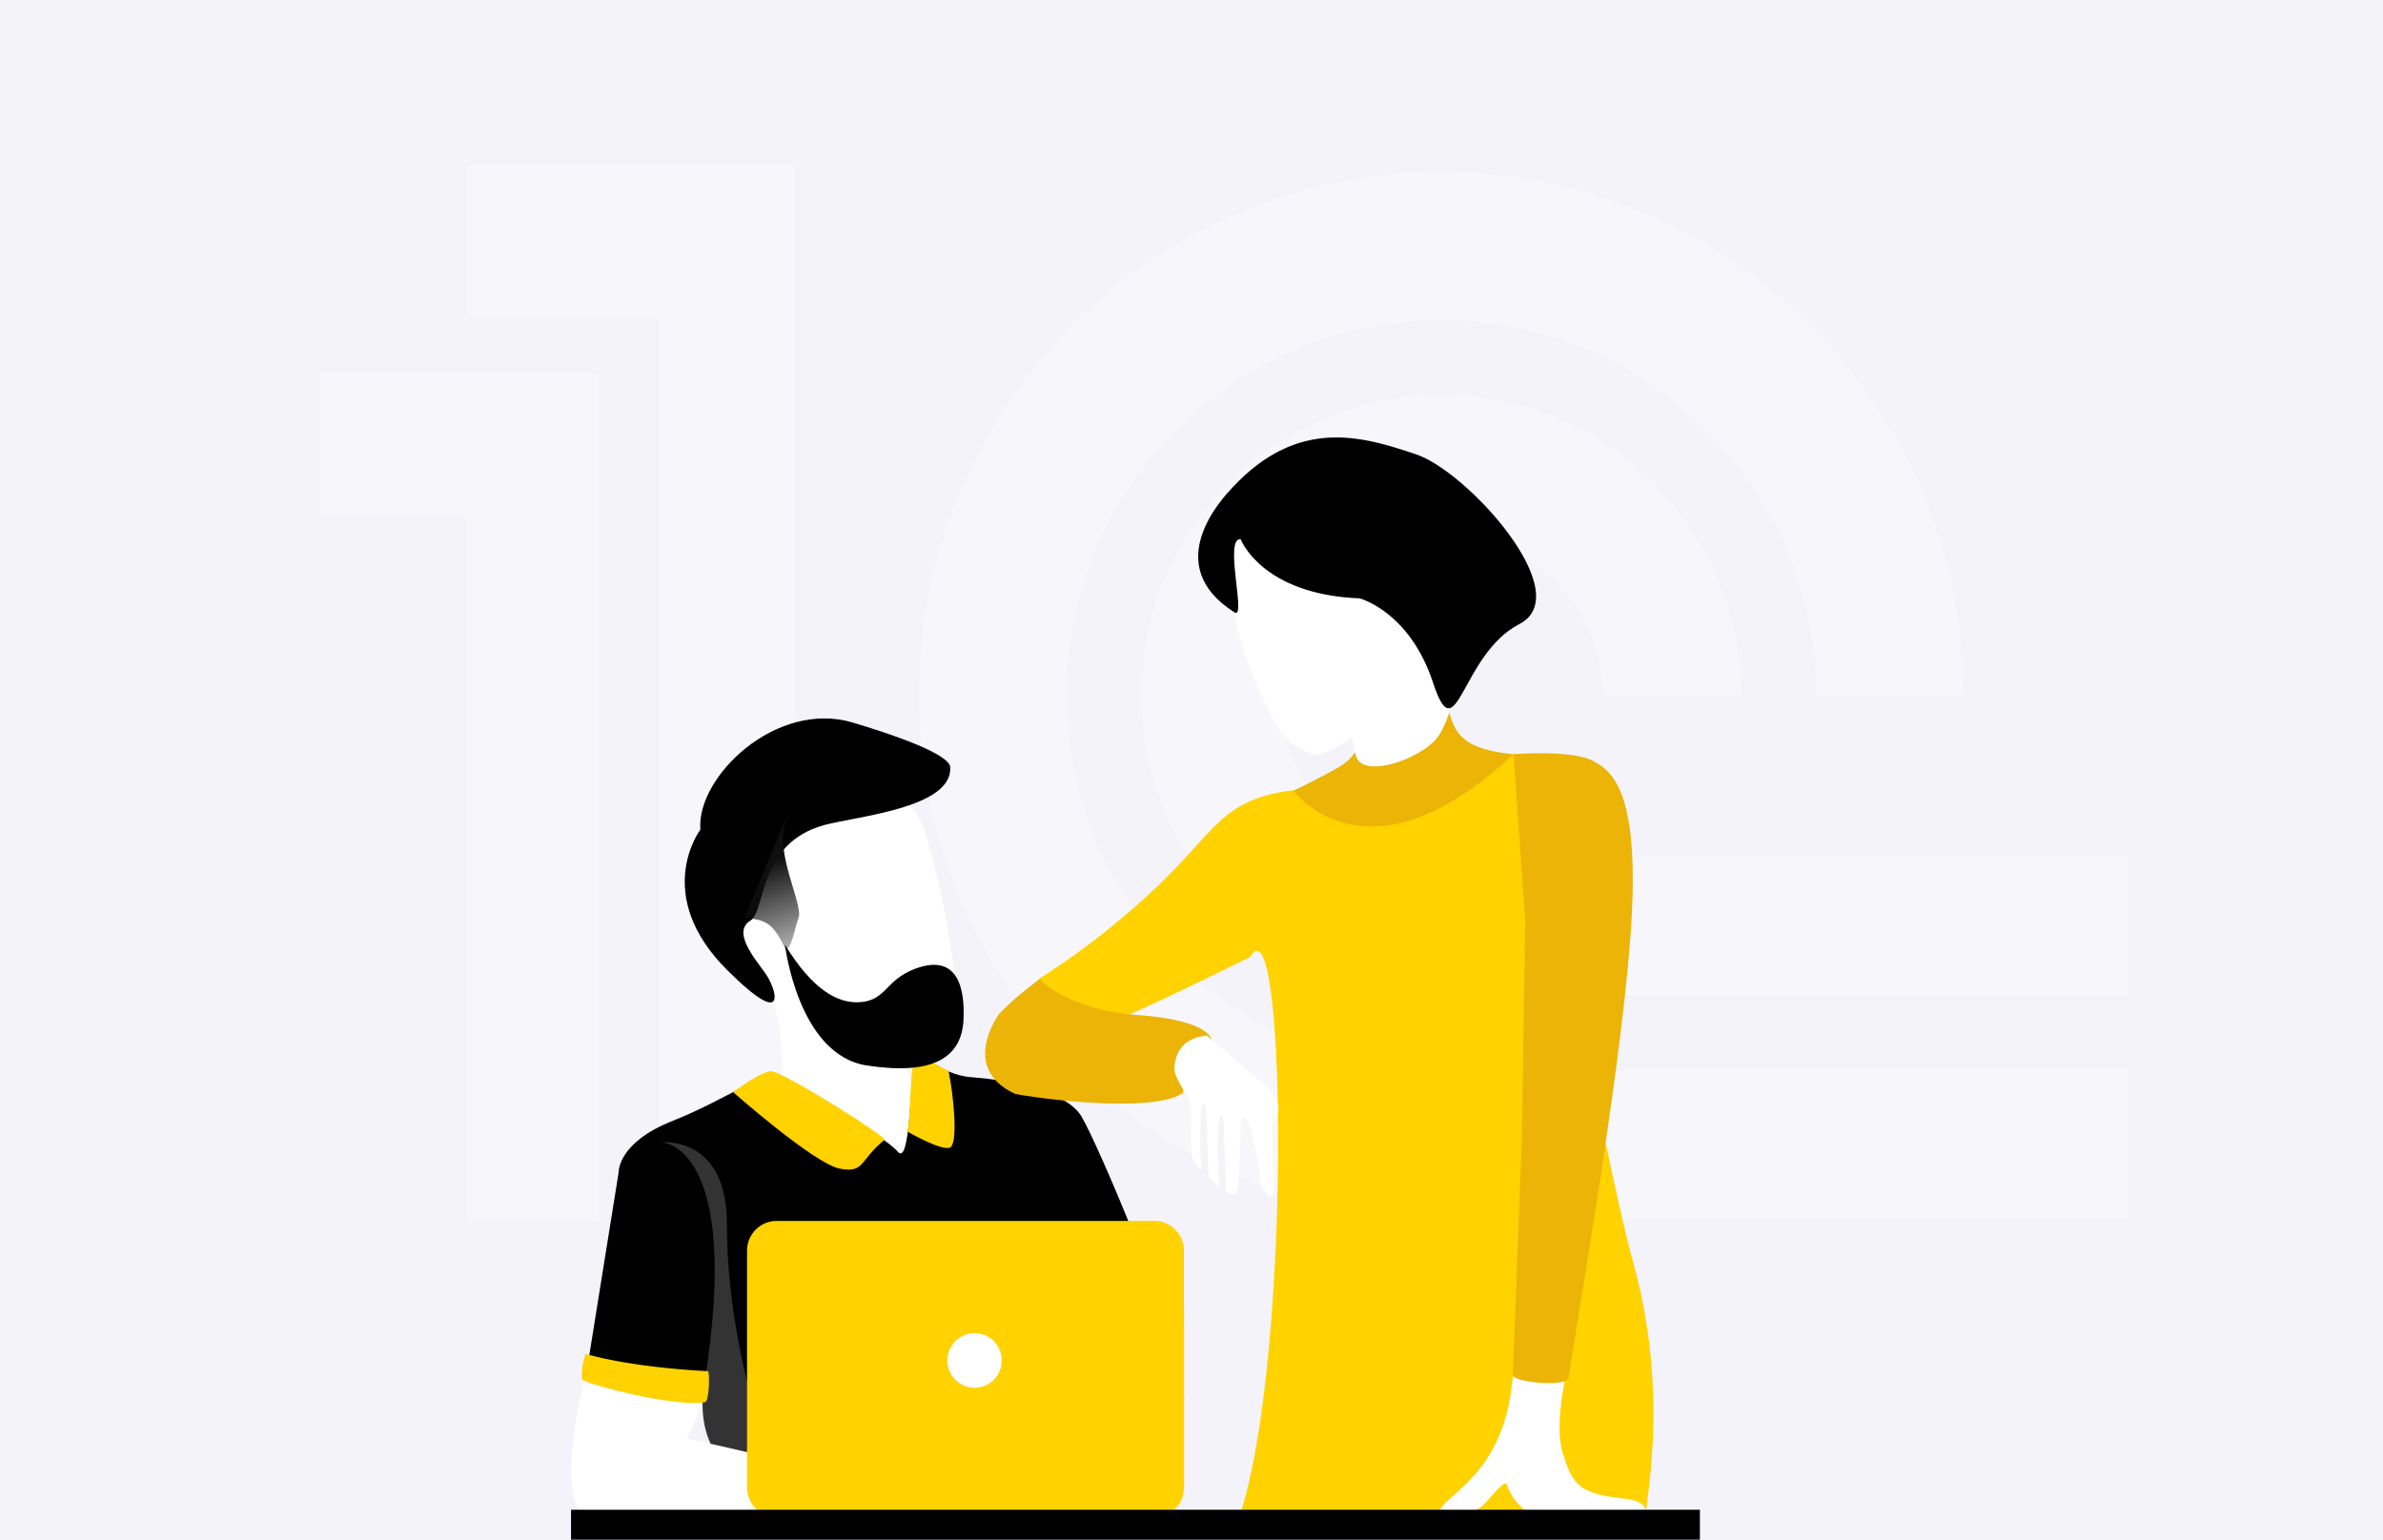 <?xml version="1.0" encoding="UTF-8"?> <svg xmlns="http://www.w3.org/2000/svg" width="543" height="351" viewBox="0 0 543 351" fill="none"> <rect width="543" height="351" fill="#F3F3F9"></rect> <path fill-rule="evenodd" clip-rule="evenodd" d="M328.389 195.249C308.084 195.249 291.601 178.75 291.601 158.419C291.601 138.088 308.084 121.589 328.389 121.589C348.694 121.589 365.177 138.088 365.177 158.419H396.649C396.649 120.695 366.071 90.079 328.389 90.079C290.707 90.079 260.129 120.695 260.129 158.419C260.129 196.143 290.707 226.759 328.389 226.759H484.994V195.249H328.389Z" fill="white" fill-opacity="0.3"></path> <path fill-rule="evenodd" clip-rule="evenodd" d="M485 277.503V243.946H328.395C281.236 243.946 242.962 205.63 242.962 158.419C242.962 111.207 281.236 72.89 328.395 72.89C375.549 72.89 413.823 111.207 413.823 158.419H447.339C447.339 92.683 394.05 39.334 328.395 39.334C262.734 39.334 209.445 92.683 209.445 158.419C209.445 224.153 262.734 277.503 328.395 277.503H485Z" fill="white" fill-opacity="0.3"></path> <path fill-rule="evenodd" clip-rule="evenodd" d="M106.345 278.326V117.909H73V85.171H136.433V278.326H106.345Z" fill="white" fill-opacity="0.3"></path> <path fill-rule="evenodd" clip-rule="evenodd" d="M106.35 72.074H150.269V278.323H181.17V37.699H106.35V72.074Z" fill="white" fill-opacity="0.3"></path> <path fill-rule="evenodd" clip-rule="evenodd" d="M178.05 247.506C178.05 247.506 179.158 233.569 175.686 228.379C172.216 223.19 163.058 213.849 170.591 206.213C178.198 198.503 170.739 187.162 187.355 183.528C203.971 179.896 208.107 182.788 210.174 187.977C212.243 193.166 218.298 217.185 217.56 229.047C216.97 238.387 209.289 239.204 206.851 239.647C204.414 240.093 207.958 247.061 210.027 251.435C212.169 255.809 215.27 265.149 209.289 267.151C203.307 269.153 181.594 275.232 178.05 247.506Z" fill="white"></path> <path fill-rule="evenodd" clip-rule="evenodd" d="M159.588 189.09C159.588 189.09 148.362 203.916 165.791 221.189C179.97 235.273 176.868 225.191 174.358 221.782C171.92 218.371 166.825 212.441 170.961 209.846C174.579 207.623 172.511 192.277 187.798 188.052C195.109 186.05 217.044 184.196 216.527 174.856C216.452 173.15 211.874 169.962 194.371 164.7C176.868 159.436 158.627 177.079 159.588 189.09ZM133.444 314.078L140.977 267.151C140.977 267.151 140.682 260.48 153.162 255.513C165.643 250.545 173.693 244.245 176.942 245.283C180.192 246.247 201.683 258.997 204.563 262.481C207.443 265.965 207.369 246.097 208.403 242.391C209.436 238.684 214.015 244.986 221.253 245.504C228.49 246.023 242.743 248.248 246.436 254.474C250.128 260.628 267.114 300.734 269.404 314.448C271.693 328.163 264.234 341.877 226.496 343.805C153.976 347.437 160.621 319.712 160.621 319.712L133.444 314.078Z" fill="black"></path> <path fill-rule="evenodd" clip-rule="evenodd" d="M206.852 257.959C206.852 257.959 214.311 262.258 216.378 261.591C218.447 260.924 217.264 249.507 216.156 244.17C216.156 244.17 210.544 240.759 209.214 241.205C207.147 242.02 207.887 248.247 206.852 257.959Z" fill="#FFD200"></path> <path fill-rule="evenodd" clip-rule="evenodd" d="M150.651 260.331C150.651 260.331 169.336 260.48 160.473 315.56C158.627 326.977 163.353 337.578 177.606 338.912C177.606 338.912 165.569 309.333 165.643 279.161C165.718 258.255 150.208 260.48 150.651 260.331Z" fill="#333333"></path> <path fill-rule="evenodd" clip-rule="evenodd" d="M133.518 312.817C133.518 312.817 125.395 343.954 134.256 345.066C143.118 346.253 178.788 345.51 178.788 345.51C178.788 345.51 178.124 338.245 179.01 333.278C179.083 332.833 156.559 327.866 156.559 327.866C156.559 327.866 160.177 320.305 160.325 317.784C160.399 315.264 133.518 312.817 133.518 312.817Z" fill="white"></path> <path fill-rule="evenodd" clip-rule="evenodd" d="M133.444 308.592C133.444 308.592 142.896 311.557 161.285 312.521C161.802 312.521 161.58 319.415 160.695 319.563C153.827 320.898 133 315.264 132.706 314.448C132.336 313.706 132.706 310.519 133.444 308.592ZM167.046 248.914C167.046 248.914 185.435 265.149 191.269 266.336C197.103 267.522 195.847 264.334 201.534 259.812C202.347 259.219 178.788 244.467 175.834 244.17C173.693 243.947 167.046 248.914 167.046 248.914Z" fill="#FFD200"></path> <path fill-rule="evenodd" clip-rule="evenodd" d="M169.63 209.253C174.504 209.475 176.352 210.588 179.01 216.445C180.486 215.998 181.003 211.773 181.963 209.178C183.072 206.139 176.424 194.353 179.01 187.237C181.594 180.045 169.63 209.253 169.63 209.253Z" fill="url(#paint0_linear)"></path> <path d="M178.861 215.332C178.861 215.332 181.816 240.388 197.472 242.835C212.39 245.133 219.184 241.205 219.554 232.308C219.85 225.785 218.52 217.037 208.477 220.818C201.829 223.338 201.977 227.786 196.365 228.379C190.825 228.973 184.992 225.34 178.861 215.332Z" fill="black"></path> <path fill-rule="evenodd" clip-rule="evenodd" d="M291.189 181.898C291.189 181.898 300.594 177.525 305.295 174.707C309.996 171.89 310.439 168.035 309.996 162.475C309.553 156.841 327.893 147.5 327.893 147.5C327.893 147.5 328.853 157.656 330.257 162.475C331.66 167.294 333.432 170.704 344.658 171.89C355.957 173.075 305.738 233.124 291.189 181.898Z" fill="#EBB407"></path> <path fill-rule="evenodd" clip-rule="evenodd" d="M306.674 147.367C306.674 147.367 306.987 167.618 309.133 172.68C311.279 177.743 325.783 172.196 328.267 166.938C328.267 166.938 335.261 155.549 326.827 148.398C324.519 143.381 318.128 147.112 306.674 147.367Z" fill="white"></path> <path fill-rule="evenodd" clip-rule="evenodd" d="M284.468 114.437C284.468 114.437 276.271 130.153 284.395 151.059C291.78 170.333 294.365 169.592 299.018 171.89C301.528 173.15 313.713 165.07 316.741 160.844C319.769 156.619 333.875 142.089 325.382 125.038C316.815 107.987 296.137 100.574 284.468 114.437Z" fill="white"></path> <path fill-rule="evenodd" clip-rule="evenodd" d="M280.776 111.175C278.487 113.621 264.234 128.745 281.293 139.567C284.1 141.347 278.783 122.518 282.697 122.888C282.697 122.888 287.423 135.49 309.799 136.379C309.799 136.379 321.173 139.272 326.564 155.654C331.955 172.038 332.841 149.131 346.207 142.237C359.575 135.342 334.392 107.468 322.65 103.539C310.833 99.609 295.99 94.791 280.776 111.175Z" fill="black"></path> <path fill-rule="evenodd" clip-rule="evenodd" d="M294.661 180.118C294.661 180.118 311.351 203.248 344.658 172.037C349.089 167.886 364.671 260.923 372.056 287.388C380.253 316.672 375.306 340.394 374.936 345.733C374.936 345.733 279.078 354.332 281.736 347.512C294.29 314.745 293.405 203.1 284.912 218.075C284.912 218.075 260.098 230.455 251.162 233.865C242.226 237.275 236.909 222.967 236.909 222.967C236.909 222.967 249.537 215.406 263.2 202.507C276.863 189.682 278.191 182.12 294.661 180.118Z" fill="#FFD200"></path> <path fill-rule="evenodd" clip-rule="evenodd" d="M328.115 344.102C330.182 340.32 341.703 335.65 344.287 317.265C345.47 308.518 345.47 309.037 345.47 309.037L357.359 310.965C357.359 310.965 353.962 324.085 356.031 330.906C358.098 337.726 359.279 340.469 369.692 341.506C373.976 341.952 375.084 343.138 375.379 345.361C375.527 346.4 349.235 345.51 349.235 345.51C347.907 344.992 344.583 342.027 343.401 338.467C343.032 337.355 341.407 339.135 338.749 342.248C334.761 346.845 327.08 345.955 328.115 344.102Z" fill="white"></path> <path d="M344.88 171.89C344.88 171.89 358.024 170.852 362.898 173.372C367.773 175.893 373.977 181.082 371.466 214.146C368.955 247.209 358.467 306.071 357.433 313.929C357.139 316.302 345.1 315.041 344.732 313.485L346.799 258.996L347.538 209.771L344.88 171.89Z" fill="#EBB407"></path> <path fill-rule="evenodd" clip-rule="evenodd" d="M227.751 230.974C227.751 230.974 218.447 243.28 231.223 249.285C232.035 249.655 261.132 254.178 269.329 249.285C270.954 248.321 265.194 243.058 271.471 237.942C274.647 235.348 274.573 237.572 276.05 236.905C276.05 236.905 275.606 232.531 259.286 231.344C242.964 230.158 236.392 222.967 236.983 222.967C237.499 222.894 232.921 225.711 227.751 230.974Z" fill="#EBB407"></path> <path fill-rule="evenodd" clip-rule="evenodd" d="M275.015 236.015L286.167 245.578C286.167 245.578 290.524 248.839 291.189 251.582C291.854 254.326 289.565 256.105 289.786 258.403C290.082 260.701 290.968 271.674 290.007 272.488C289.048 273.304 287.423 271.895 286.98 267.744C286.537 263.593 285.133 256.624 284.247 255.364C283.361 254.178 282.845 254.919 282.697 256.847C282.548 258.774 282.474 271.451 281.736 271.895C280.999 272.341 279.743 272.341 277.97 270.709C276.197 269.079 271.767 265.447 271.545 263.221C271.323 260.998 271.619 252.844 270.954 250.767C270.289 248.692 267.409 245.874 267.631 243.058C267.852 240.24 269.329 236.534 275.015 236.015Z" fill="white"></path> <path fill-rule="evenodd" clip-rule="evenodd" d="M273.686 253.065C273.686 253.065 273.022 263.814 274.277 269.226C275.606 274.638 275.46 267.744 275.238 264.26C275.016 260.774 274.943 255.512 274.869 253.288C274.795 251.213 273.982 250.767 273.686 253.065Z" fill="#F3F3F9"></path> <path fill-rule="evenodd" clip-rule="evenodd" d="M277.675 255.883C277.675 255.883 277.009 266.632 278.265 272.044C279.595 277.455 279.446 270.562 279.225 267.076C279.004 263.593 278.93 258.33 278.856 256.105C278.708 254.029 277.897 253.585 277.675 255.883Z" fill="#F3F3F9"></path> <path fill-rule="evenodd" clip-rule="evenodd" d="M269.773 285.018C269.773 281.31 266.745 278.271 263.052 278.271H176.942C173.25 278.271 170.221 281.31 170.221 285.018V339.061C170.221 342.767 173.25 345.807 176.942 345.807H263.052C266.745 345.807 269.773 342.767 269.773 339.061V285.018Z" fill="#FFD200"></path> <path opacity="0.3" fill-rule="evenodd" clip-rule="evenodd" d="M170.542 334.251C170.542 334.251 247.406 334.42 253.646 295.626C256.888 275.472 264.836 278.373 264.836 278.373L266.643 279.462L268.088 280.55L269.172 282.001L269.533 284.903L269.895 303.765V331.334V338.951L269.172 342.579L266.643 344.393H172.71L171.265 342.579L170.542 340.04V334.251Z" fill="#FFD200"></path> <path d="M130.12 344.102H387.343V350.921H130.12V344.102Z" fill="black"></path> <path d="M222.065 316.302C225.491 316.302 228.269 313.514 228.269 310.075C228.269 306.635 225.491 303.848 222.065 303.848C218.639 303.848 215.862 306.635 215.862 310.075C215.862 313.514 218.639 316.302 222.065 316.302Z" fill="white"></path> <defs> <linearGradient id="paint0_linear" x1="174.19" y1="196.809" x2="184.354" y2="225.029" gradientUnits="userSpaceOnUse"> <stop stop-color="#0F0F0F"></stop> <stop offset="1" stop-color="#0F0F0F" stop-opacity="0"></stop> </linearGradient> </defs> </svg> 